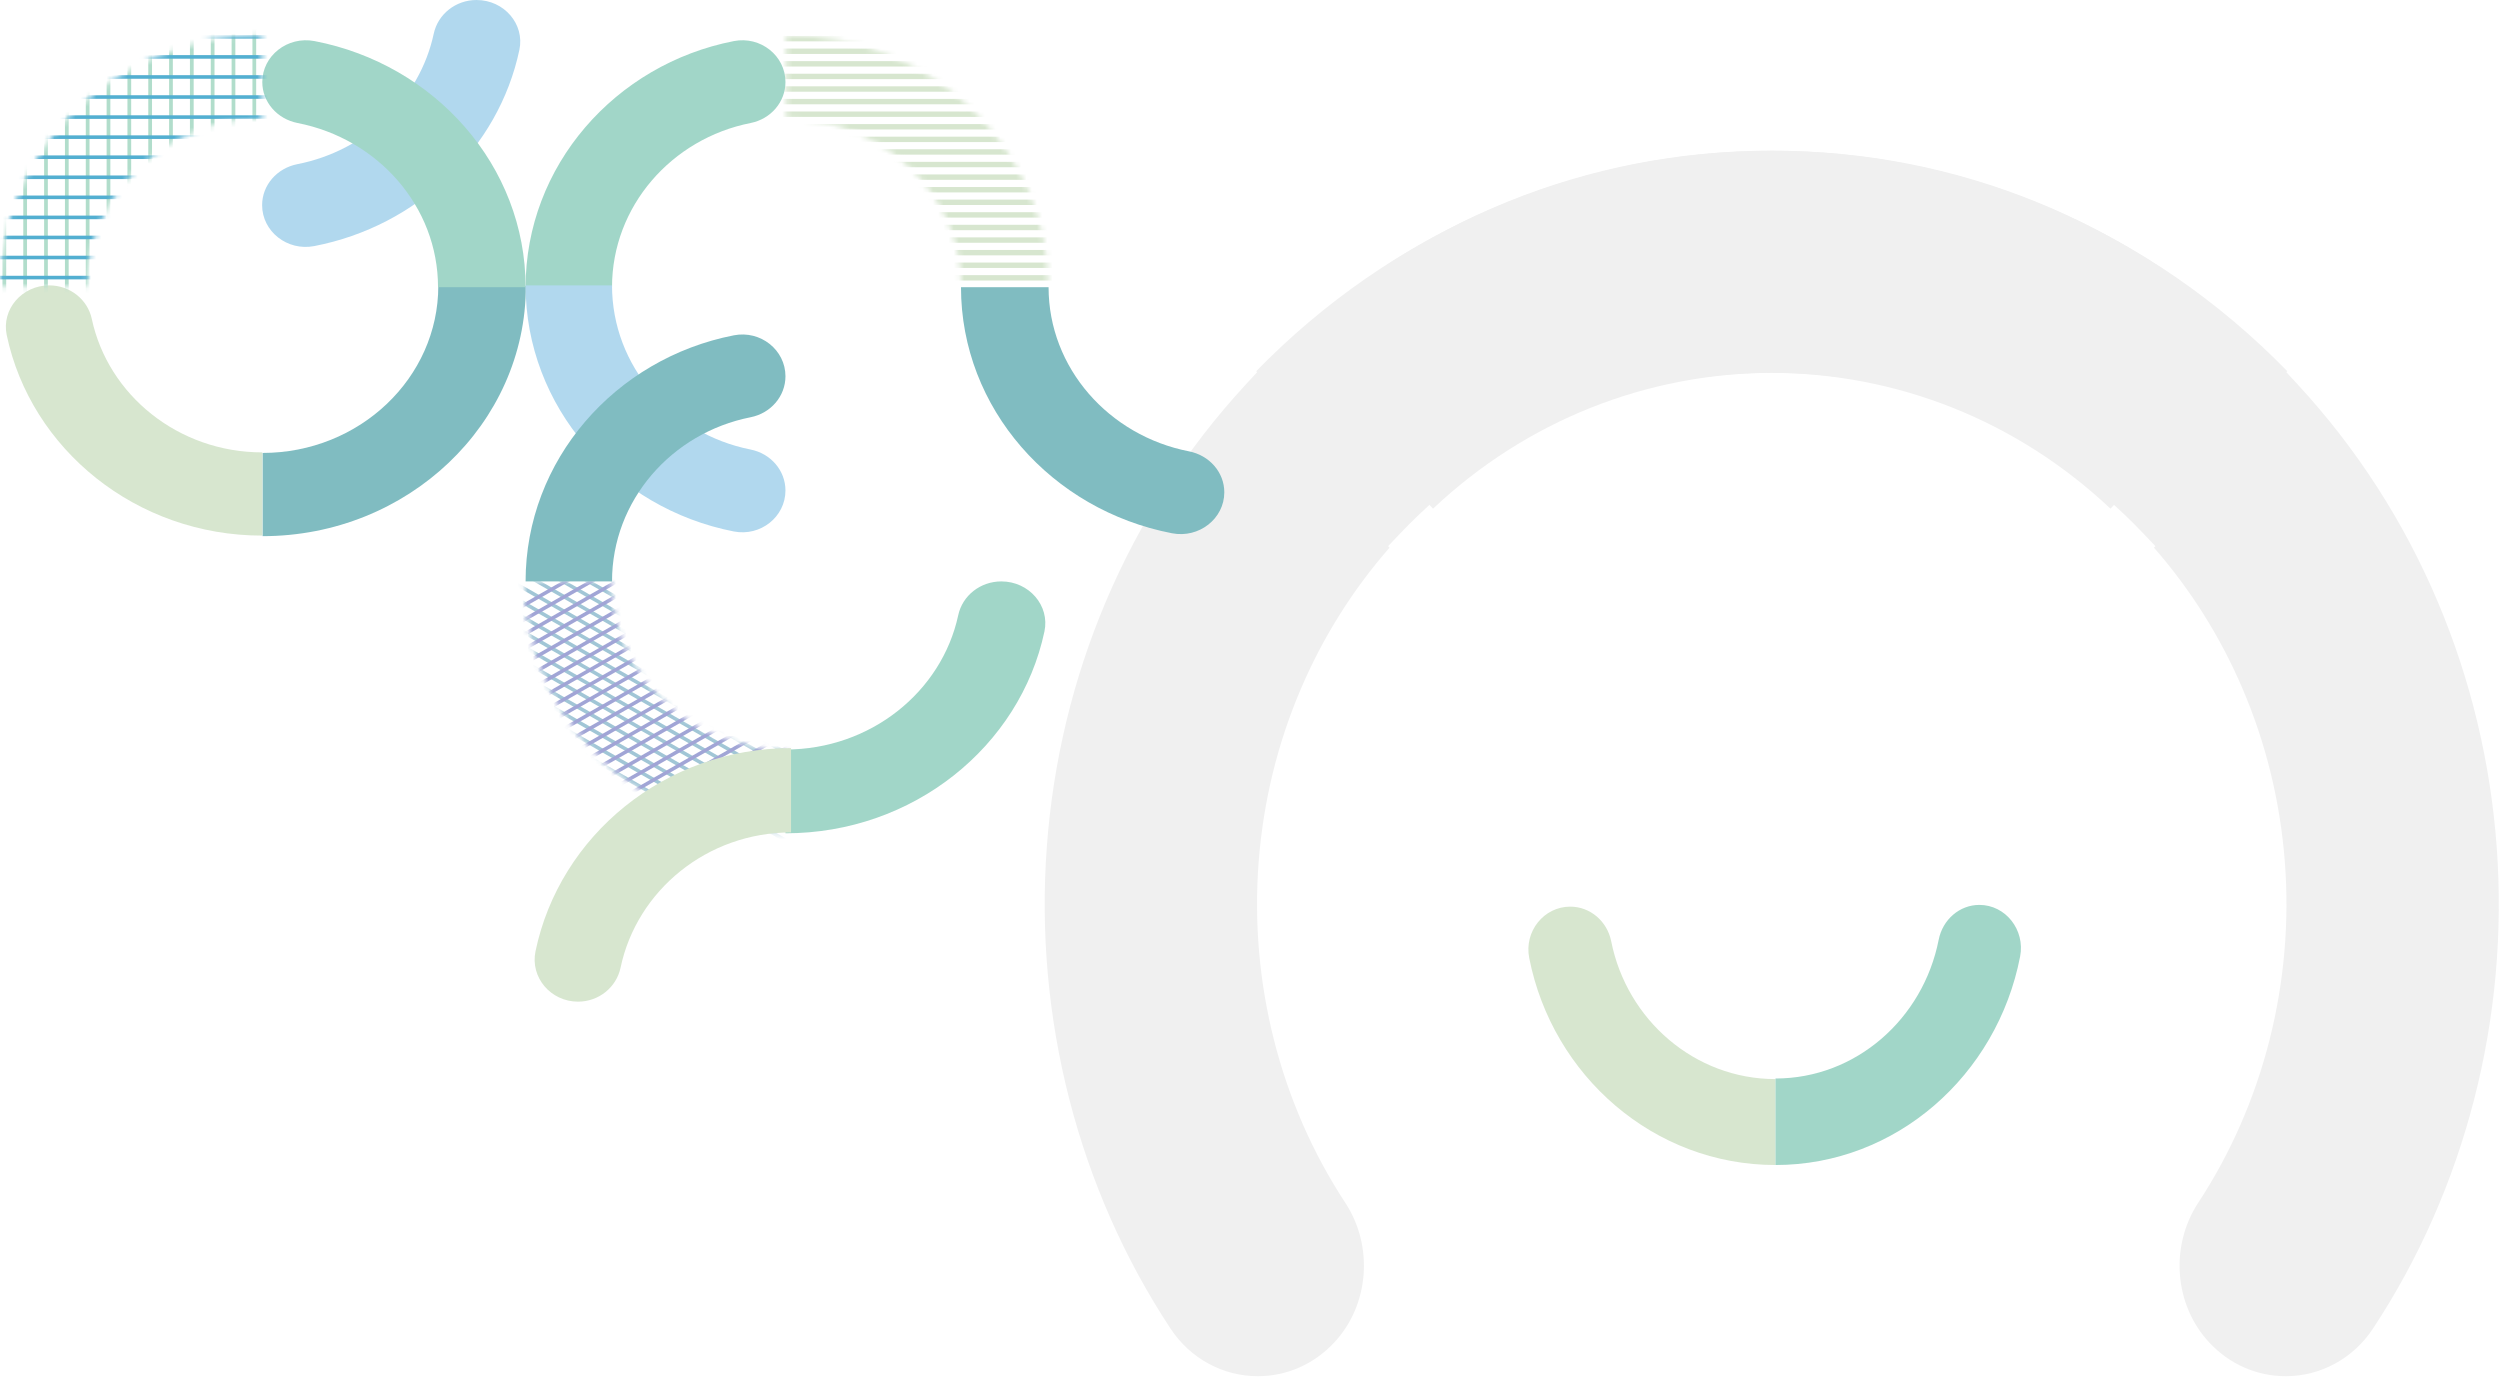 <svg width="481" height="265" viewBox="0 0 481 265" fill="none" xmlns="http://www.w3.org/2000/svg">
<path fill-rule="evenodd" clip-rule="evenodd" d="M439.781 264.779C434.192 264.779 428.969 262.478 425.068 258.303C418.337 251.095 417.444 239.779 422.946 231.398C435.486 212.293 441.402 188.972 439.597 165.736C438.698 154.168 435.952 142.956 431.427 132.406C427.18 122.501 421.468 113.422 414.42 105.367L414.702 105.085L412.408 102.67C402.847 92.607 391.663 84.804 379.168 79.48C367.091 74.335 354.347 71.725 341.287 71.725C316.789 71.725 293.631 80.985 275.715 97.87L246.838 66.942C272.326 42.449 305.511 29 340.65 29C359.364 29 377.612 32.779 394.894 40.229C411.797 47.517 426.979 58 440.076 71.419L439.891 71.604L442.117 74.015C453.44 86.289 462.497 100.346 469.03 115.796C475.344 130.73 479.157 146.587 480.364 162.935C482.786 195.781 474.325 228.704 456.542 255.646C452.767 261.363 446.502 264.779 439.784 264.779H439.781Z" fill="#F0F0F0"/>
<path fill-rule="evenodd" clip-rule="evenodd" d="M241.989 264.779C247.578 264.779 252.801 262.478 256.702 258.303C263.433 251.095 264.326 239.779 258.824 231.398C246.284 212.293 240.368 188.972 242.173 165.736C243.072 154.168 245.818 142.956 250.343 132.406C254.59 122.501 260.302 113.422 267.35 105.367L267.068 105.085L269.362 102.67C278.923 92.607 290.107 84.804 302.602 79.48C314.679 74.335 327.423 71.725 340.483 71.725C364.981 71.725 388.139 80.985 406.055 97.87L434.932 66.942C409.444 42.449 376.259 29 341.121 29C322.406 29 304.158 32.779 286.876 40.229C269.973 47.517 254.791 58 241.694 71.419L241.879 71.604L239.654 74.015C228.33 86.289 219.273 100.346 212.74 115.796C206.426 130.73 202.613 146.587 201.407 162.935C198.984 195.781 207.445 228.704 225.228 255.646C229.003 261.363 235.268 264.779 241.986 264.779H241.989Z" fill="#F0F0F0"/>
<path d="M341.606 207.616V224.15C318.237 224.15 298.686 207.009 294.221 184.312C293.217 179.205 297.043 174.438 302.109 174.438C305.952 174.438 309.226 177.241 309.998 181.113C313.01 196.218 326.038 207.616 341.606 207.616Z" fill="#D7E6CF"/>
<path d="M341.607 207.504V224.15C364.817 224.15 384.235 206.894 388.669 184.043C389.667 178.901 385.867 174.103 380.835 174.103C377.019 174.103 373.766 176.924 373 180.822C370.008 196.029 357.069 207.504 341.607 207.504Z" fill="#A1D6C8"/>
<g filter="url(#filter0_b_371_2633)">
<path d="M91.69 0.002L91.693 0.002C96.984 0.002 100.98 4.632 99.931 9.593C95.923 28.548 80.275 43.516 60.458 47.348C55.271 48.351 50.432 44.529 50.432 39.467C50.432 35.627 53.279 32.356 57.211 31.585C70.367 29.005 80.754 19.071 83.451 6.486C84.257 2.724 87.677 0 91.69 0L91.69 0.002Z" fill="#B1D8EE"/>
</g>
<path d="M84.328 55.014L101.177 55.014C101.177 81.56 78.451 103.158 50.517 103.158L50.517 87.145C69.16 87.145 84.328 72.731 84.328 55.013L84.328 55.014Z" fill="#80BCC1"/>
<g style="mix-blend-mode:darken">
<path d="M50.465 15.787C50.465 10.725 55.32 6.902 60.522 7.906C83.655 12.366 101.125 31.9 101.125 55.253L84.276 55.253C84.276 39.698 72.661 26.68 57.265 23.671C53.321 22.899 50.465 19.628 50.465 15.788L50.465 15.787Z" fill="#A1D6C8"/>
</g>
<path d="M50.463 87.039L50.463 103.053C26.214 103.053 5.928 86.452 1.294 64.47C0.251 59.523 4.221 54.907 9.478 54.907C13.466 54.907 16.864 57.621 17.664 61.371C20.79 76.001 34.309 87.038 50.463 87.038L50.463 87.039Z" fill="#D7E6CF"/>
<mask id="mask0_371_2633" style="mask-type:luminance" maskUnits="userSpaceOnUse" x="0" y="6" width="51" height="50">
<path d="M16.772 55.174L-2.50054e-05 55.174C-2.3838e-05 28.466 22.622 6.737 50.426 6.737L50.426 22.848C31.869 22.848 16.772 37.35 16.772 55.175L16.772 55.174Z" fill="white"/>
</mask>
<g mask="url(#mask0_371_2633)">
<path d="M1.191 -29.023L0.473 -29.023L0.473 89.519L1.191 89.519L1.191 -29.023Z" fill="#B1DDCB"/>
<path d="M5.198 -29.023L4.479 -29.023L4.479 89.519L5.198 89.519L5.198 -29.023Z" fill="#B1DDCB"/>
<path d="M9.207 -29.023L8.489 -29.023L8.489 89.519L9.207 89.519L9.207 -29.023Z" fill="#B1DDCB"/>
<path d="M13.214 -29.023L12.496 -29.023L12.496 89.519L13.214 89.519L13.214 -29.023Z" fill="#B1DDCB"/>
<path d="M17.224 -29.023L16.505 -29.023L16.505 89.519L17.224 89.519L17.224 -29.023Z" fill="#B1DDCB"/>
<path d="M21.232 -29.023L20.513 -29.023L20.513 89.519L21.232 89.519L21.232 -29.023Z" fill="#B1DDCB"/>
<path d="M25.238 -29.023L24.52 -29.023L24.52 89.519L25.238 89.519L25.238 -29.023Z" fill="#B1DDCB"/>
<path d="M29.248 -29.023L28.529 -29.023L28.529 89.519L29.248 89.519L29.248 -29.023Z" fill="#B1DDCB"/>
<path d="M33.254 -29.023L32.536 -29.023L32.536 89.519L33.254 89.519L33.254 -29.023Z" fill="#B1DDCB"/>
<path d="M37.264 -29.023L36.545 -29.023L36.545 89.519L37.264 89.519L37.264 -29.023Z" fill="#B1DDCB"/>
<path d="M41.272 -29.023L40.553 -29.023L40.553 89.519L41.272 89.519L41.272 -29.023Z" fill="#B1DDCB"/>
<path d="M45.28 -29.023L44.562 -29.023L44.562 89.519L45.28 89.519L45.28 -29.023Z" fill="#B1DDCB"/>
<path d="M49.288 -29.023L48.569 -29.023L48.569 89.519L49.288 89.519L49.288 -29.023Z" fill="#B1DDCB"/>
</g>
<mask id="mask1_371_2633" style="mask-type:luminance" maskUnits="userSpaceOnUse" x="0" y="6" width="51" height="50">
<path d="M16.772 55.174L-2.50054e-05 55.174C-2.3838e-05 28.466 22.622 6.737 50.426 6.737L50.426 22.848C31.869 22.848 16.772 37.35 16.772 55.175L16.772 55.174Z" fill="white"/>
</mask>
<g mask="url(#mask1_371_2633)">
<path d="M86.431 7.436L86.431 6.745L-36.672 6.745L-36.672 7.436L86.431 7.436Z" fill="#53AFD1"/>
<path d="M86.431 11.296L86.431 10.604L-36.672 10.604L-36.672 11.296L86.431 11.296Z" fill="#53AFD1"/>
<path d="M86.431 15.155L86.431 14.463L-36.672 14.463L-36.672 15.155L86.431 15.155Z" fill="#53AFD1"/>
<path d="M86.431 19.015L86.431 18.323L-36.672 18.323L-36.672 19.015L86.431 19.015Z" fill="#53AFD1"/>
<path d="M86.431 22.875L86.431 22.183L-36.672 22.183L-36.672 22.875L86.431 22.875Z" fill="#53AFD1"/>
<path d="M86.431 26.735L86.431 26.043L-36.672 26.043L-36.672 26.735L86.431 26.735Z" fill="#53AFD1"/>
<path d="M86.431 30.594L86.431 29.902L-36.672 29.902L-36.672 30.594L86.431 30.594Z" fill="#53AFD1"/>
<path d="M86.431 34.454L86.431 33.762L-36.672 33.762L-36.672 34.454L86.431 34.454Z" fill="#53AFD1"/>
<path d="M86.431 38.313L86.431 37.621L-36.672 37.621L-36.672 38.313L86.431 38.313Z" fill="#53AFD1"/>
<path d="M86.431 42.173L86.431 41.481L-36.672 41.481L-36.672 42.173L86.431 42.173Z" fill="#53AFD1"/>
<path d="M86.431 46.033L86.431 45.341L-36.672 45.341L-36.672 46.033L86.431 46.033Z" fill="#53AFD1"/>
<path d="M86.431 49.892L86.431 49.2L-36.672 49.2L-36.672 49.892L86.431 49.892Z" fill="#53AFD1"/>
<path d="M86.431 53.752L86.431 53.06L-36.672 53.06L-36.672 53.752L86.431 53.752Z" fill="#53AFD1"/>
</g>
<mask id="mask2_371_2633" style="mask-type:luminance" maskUnits="userSpaceOnUse" x="151" y="6" width="51" height="50">
<path d="M151.277 22.846L151.277 6.736C179.082 6.736 201.703 28.465 201.703 55.173L184.931 55.173C184.931 37.347 169.834 22.845 151.277 22.845L151.277 22.846Z" fill="white"/>
</mask>
<g mask="url(#mask2_371_2633)">
<path d="M238.042 7.957L238.042 6.919L114.939 6.919L114.939 7.957L238.042 7.957Z" fill="#D7E6CF"/>
<path d="M238.042 10.38L238.042 9.342L114.939 9.342L114.939 10.38L238.042 10.38Z" fill="#D7E6CF"/>
<path d="M238.042 12.801L238.042 11.763L114.939 11.763L114.939 12.801L238.042 12.801Z" fill="#D7E6CF"/>
<path d="M238.042 15.224L238.042 14.186L114.939 14.186L114.939 15.224L238.042 15.224Z" fill="#D7E6CF"/>
<path d="M238.042 17.646L238.042 16.608L114.939 16.608L114.939 17.646L238.042 17.646Z" fill="#D7E6CF"/>
<path d="M238.042 20.067L238.042 19.029L114.939 19.029L114.939 20.067L238.042 20.067Z" fill="#D7E6CF"/>
<path d="M238.042 22.49L238.042 21.452L114.939 21.452L114.939 22.49L238.042 22.49Z" fill="#D7E6CF"/>
<path d="M238.042 24.911L238.042 23.873L114.939 23.873L114.939 24.911L238.042 24.911Z" fill="#D7E6CF"/>
<path d="M238.042 27.334L238.042 26.296L114.939 26.296L114.939 27.334L238.042 27.334Z" fill="#D7E6CF"/>
<path d="M238.042 29.755L238.042 28.717L114.939 28.717L114.939 29.755L238.042 29.755Z" fill="#D7E6CF"/>
<path d="M238.042 32.177L238.042 31.139L114.939 31.139L114.939 32.177L238.042 32.177Z" fill="#D7E6CF"/>
<path d="M238.042 34.599L238.042 33.561L114.939 33.561L114.939 34.599L238.042 34.599Z" fill="#D7E6CF"/>
<path d="M238.042 37.021L238.042 35.983L114.939 35.983L114.939 37.021L238.042 37.021Z" fill="#D7E6CF"/>
<path d="M238.042 39.443L238.042 38.405L114.939 38.405L114.939 39.443L238.042 39.443Z" fill="#D7E6CF"/>
<path d="M238.042 41.865L238.042 40.827L114.939 40.827L114.939 41.865L238.042 41.865Z" fill="#D7E6CF"/>
<path d="M238.042 44.287L238.042 43.249L114.939 43.249L114.939 44.287L238.042 44.287Z" fill="#D7E6CF"/>
<path d="M238.042 46.709L238.042 45.671L114.939 45.671L114.939 46.709L238.042 46.709Z" fill="#D7E6CF"/>
<path d="M238.042 49.131L238.042 48.093L114.939 48.093L114.939 49.131L238.042 49.131Z" fill="#D7E6CF"/>
<path d="M238.042 51.553L238.042 50.515L114.939 50.515L114.939 51.553L238.042 51.553Z" fill="#D7E6CF"/>
<path d="M238.042 53.975L238.042 52.937L114.939 52.937L114.939 53.975L238.042 53.975Z" fill="#D7E6CF"/>
</g>
<path d="M184.896 55.255L201.746 55.255C201.746 70.81 213.361 83.828 228.756 86.837C232.701 87.608 235.557 90.879 235.557 94.72C235.557 99.781 230.702 103.605 225.499 102.601C202.367 98.141 184.896 78.606 184.896 55.253L184.896 55.255Z" fill="#80BCC1"/>
<path d="M101.124 55.253C101.124 31.901 118.364 12.365 141.196 7.905C146.331 6.903 151.122 10.724 151.122 15.786C151.122 19.626 148.303 22.897 144.411 23.669C129.216 26.678 117.753 39.696 117.753 55.251L101.124 55.251L101.124 55.253Z" fill="#A1D6C8"/>
<path d="M141.196 102.256C118.366 97.795 101.124 78.26 101.124 54.907L117.753 54.907C117.753 70.462 129.216 83.481 144.411 86.49C148.303 87.261 151.122 90.532 151.122 94.373C151.122 99.435 146.331 103.258 141.196 102.254L141.196 102.256Z" fill="#B1D8EE"/>
<mask id="mask3_371_2633" style="mask-type:luminance" maskUnits="userSpaceOnUse" x="100" y="111" width="52" height="50">
<path d="M151.278 144.209L151.278 160.319C123.473 160.319 100.852 138.59 100.852 111.882L117.623 111.882C117.623 129.708 132.721 144.21 151.278 144.21L151.278 144.209Z" fill="white"/>
</mask>
<g mask="url(#mask3_371_2633)">
<path d="M193.288 146.742L193.654 146.146L87.784 85.66L87.417 86.255L193.288 146.742Z" fill="#A1C6D6"/>
<path d="M192.004 148.825L192.371 148.23L86.5 87.743L86.133 88.338L192.004 148.825Z" fill="#A1C6D6"/>
<path d="M190.721 150.908L191.087 150.313L85.217 89.827L84.85 90.422L190.721 150.908Z" fill="#A1C6D6"/>
<path d="M189.437 152.991L189.804 152.396L83.933 91.909L83.566 92.504L189.437 152.991Z" fill="#A1C6D6"/>
<path d="M188.154 155.073L188.521 154.478L82.65 93.992L82.283 94.587L188.154 155.073Z" fill="#A1C6D6"/>
<path d="M186.87 157.156L187.237 156.561L81.366 96.074L81 96.669L186.87 157.156Z" fill="#A1C6D6"/>
<path d="M185.587 159.24L185.954 158.644L80.083 98.158L79.716 98.753L185.587 159.24Z" fill="#A1C6D6"/>
<path d="M184.303 161.322L184.67 160.727L78.799 100.241L78.433 100.836L184.303 161.322Z" fill="#A1C6D6"/>
<path d="M183.02 163.406L183.387 162.811L77.516 102.324L77.15 102.919L183.02 163.406Z" fill="#A1C6D6"/>
<path d="M181.737 165.488L182.104 164.893L76.233 104.407L75.867 105.002L181.737 165.488Z" fill="#A1C6D6"/>
<path d="M180.454 167.571L180.821 166.976L74.95 106.489L74.584 107.085L180.454 167.571Z" fill="#A1C6D6"/>
<path d="M179.17 169.654L179.537 169.059L73.666 108.572L73.3 109.167L179.17 169.654Z" fill="#A1C6D6"/>
<path d="M177.887 171.737L178.253 171.142L72.383 110.655L72.016 111.25L177.887 171.737Z" fill="#A1C6D6"/>
<path d="M176.604 173.82L176.97 173.224L71.1 112.738L70.733 113.333L176.604 173.82Z" fill="#A1C6D6"/>
<path d="M175.32 175.902L175.687 175.307L69.816 114.821L69.449 115.416L175.32 175.902Z" fill="#A1C6D6"/>
<path d="M173.86 177.885L174.227 177.29L68.356 116.803L67.99 117.399L173.86 177.885Z" fill="#A1C6D6"/>
<path d="M172.753 180.069L173.12 179.474L67.249 118.987L66.882 119.582L172.753 180.069Z" fill="#A1C6D6"/>
<path d="M171.471 182.152L171.837 181.557L65.967 121.07L65.6 121.665L171.471 182.152Z" fill="#A1C6D6"/>
<path d="M170.187 184.235L170.554 183.64L64.683 123.153L64.316 123.748L170.187 184.235Z" fill="#A1C6D6"/>
<path d="M168.903 186.318L169.27 185.722L63.399 125.236L63.033 125.831L168.903 186.318Z" fill="#A1C6D6"/>
<path d="M167.62 188.4L167.986 187.805L62.116 127.319L61.749 127.914L167.62 188.4Z" fill="#A1C6D6"/>
<path d="M166.336 190.483L166.703 189.888L60.833 129.401L60.466 129.996L166.336 190.483Z" fill="#A1C6D6"/>
<path d="M165.053 192.566L165.42 191.971L59.549 131.485L59.183 132.08L165.053 192.566Z" fill="#A1C6D6"/>
<path d="M163.77 194.649L164.136 194.054L58.266 133.567L57.899 134.163L163.77 194.649Z" fill="#A1C6D6"/>
<path d="M162.486 196.732L162.853 196.137L56.982 135.65L56.616 136.245L162.486 196.732Z" fill="#A1C6D6"/>
</g>
<mask id="mask4_371_2633" style="mask-type:luminance" maskUnits="userSpaceOnUse" x="100" y="111" width="52" height="50">
<path d="M151.278 144.209L151.278 160.319C123.473 160.319 100.852 138.59 100.852 111.882L117.623 111.882C117.623 129.708 132.721 144.21 151.278 144.21L151.278 144.209Z" fill="white"/>
</mask>
<g mask="url(#mask4_371_2633)">
<path d="M196.88 128.73L197.247 129.325L91.376 189.811L91.009 189.216L196.88 128.73Z" fill="#A1A5D6"/>
<path d="M195.596 126.647L195.963 127.242L90.092 187.728L89.726 187.133L195.596 126.647Z" fill="#A1A5D6"/>
<path d="M194.314 124.563L194.681 125.159L88.81 185.645L88.443 185.05L194.314 124.563Z" fill="#A1A5D6"/>
<path d="M193.031 122.481L193.397 123.076L87.527 183.563L87.16 182.968L193.031 122.481Z" fill="#A1A5D6"/>
<path d="M191.747 120.398L192.114 120.994L86.243 181.48L85.876 180.885L191.747 120.398Z" fill="#A1A5D6"/>
<path d="M190.463 118.316L190.83 118.911L84.96 179.397L84.593 178.802L190.463 118.316Z" fill="#A1A5D6"/>
<path d="M189.18 116.232L189.547 116.827L83.676 177.313L83.31 176.718L189.18 116.232Z" fill="#A1A5D6"/>
<path d="M187.897 114.149L188.263 114.744L82.393 175.231L82.026 174.636L187.897 114.149Z" fill="#A1A5D6"/>
<path d="M186.613 112.066L186.98 112.661L81.109 173.148L80.743 172.553L186.613 112.066Z" fill="#A1A5D6"/>
<path d="M185.33 109.983L185.696 110.578L79.826 171.065L79.459 170.47L185.33 109.983Z" fill="#A1A5D6"/>
<path d="M184.047 107.9L184.414 108.496L78.543 168.982L78.177 168.387L184.047 107.9Z" fill="#A1A5D6"/>
<path d="M182.764 105.818L183.13 106.413L77.26 166.899L76.893 166.304L182.764 105.818Z" fill="#A1A5D6"/>
<path d="M181.48 103.735L181.847 104.33L75.977 164.817L75.61 164.222L181.48 103.735Z" fill="#A1A5D6"/>
<path d="M180.197 101.652L180.563 102.247L74.693 162.733L74.326 162.138L180.197 101.652Z" fill="#A1A5D6"/>
<path d="M178.913 99.569L179.28 100.164L73.409 160.651L73.043 160.055L178.913 99.569Z" fill="#A1A5D6"/>
<path d="M177.454 97.587L177.82 98.182L71.95 158.668L71.583 158.073L177.454 97.587Z" fill="#A1A5D6"/>
<path d="M176.346 95.403L176.713 95.998L70.842 156.484L70.476 155.889L176.346 95.403Z" fill="#A1A5D6"/>
<path d="M175.063 93.32L175.43 93.915L69.559 154.402L69.192 153.806L175.063 93.32Z" fill="#A1A5D6"/>
<path d="M173.78 91.237L174.147 91.832L68.276 152.319L67.91 151.724L173.78 91.237Z" fill="#A1A5D6"/>
<path d="M172.497 89.154L172.864 89.749L66.993 150.236L66.626 149.641L172.497 89.154Z" fill="#A1A5D6"/>
<path d="M171.213 87.071L171.58 87.666L65.71 148.153L65.343 147.558L171.213 87.071Z" fill="#A1A5D6"/>
<path d="M169.93 84.988L170.297 85.583L64.426 146.07L64.06 145.475L169.93 84.988Z" fill="#A1A5D6"/>
<path d="M168.647 82.905L169.013 83.5L63.143 143.987L62.776 143.392L168.647 82.905Z" fill="#A1A5D6"/>
<path d="M167.363 80.823L167.73 81.418L61.859 141.904L61.493 141.309L167.363 80.823Z" fill="#A1A5D6"/>
<path d="M166.08 78.74L166.446 79.335L60.576 139.821L60.209 139.226L166.08 78.74Z" fill="#A1A5D6"/>
</g>
<g style="mix-blend-mode:darken">
<path d="M101.124 111.862C101.124 88.51 118.365 68.975 141.197 64.514C146.331 63.512 151.123 67.334 151.123 72.395C151.123 76.236 148.304 79.507 144.411 80.278C129.217 83.287 117.754 96.305 117.754 111.86L101.124 111.86L101.124 111.862Z" fill="#80BCC1"/>
</g>
<path d="M200.952 121.488C196.255 143.616 175.697 160.327 151.123 160.327L151.123 144.208C167.494 144.208 181.194 133.097 184.362 118.37C185.173 114.595 188.617 111.863 192.657 111.863C197.985 111.863 202.008 116.51 200.952 121.489L200.952 121.488Z" fill="#A1D6C8"/>
<g style="mix-blend-mode:darken">
<path d="M152.197 143.935L152.197 160.16C136.043 160.16 122.524 171.345 119.4 186.17C118.599 189.968 115.202 192.719 111.214 192.719C105.957 192.719 101.987 188.044 103.03 183.034C107.662 160.758 127.947 143.935 152.199 143.935L152.197 143.935Z" fill="#D7E6CF"/>
</g>
<defs>
<filter id="filter0_b_371_2633" x="10.432" y="-39.999" width="129.667" height="127.508" filterUnits="userSpaceOnUse" color-interpolation-filters="sRGB">
<feFlood flood-opacity="0" result="BackgroundImageFix"/>
<feGaussianBlur in="BackgroundImageFix" stdDeviation="20"/>
<feComposite in2="SourceAlpha" operator="in" result="effect1_backgroundBlur_371_2633"/>
<feBlend mode="normal" in="SourceGraphic" in2="effect1_backgroundBlur_371_2633" result="shape"/>
</filter>
</defs>
</svg>
